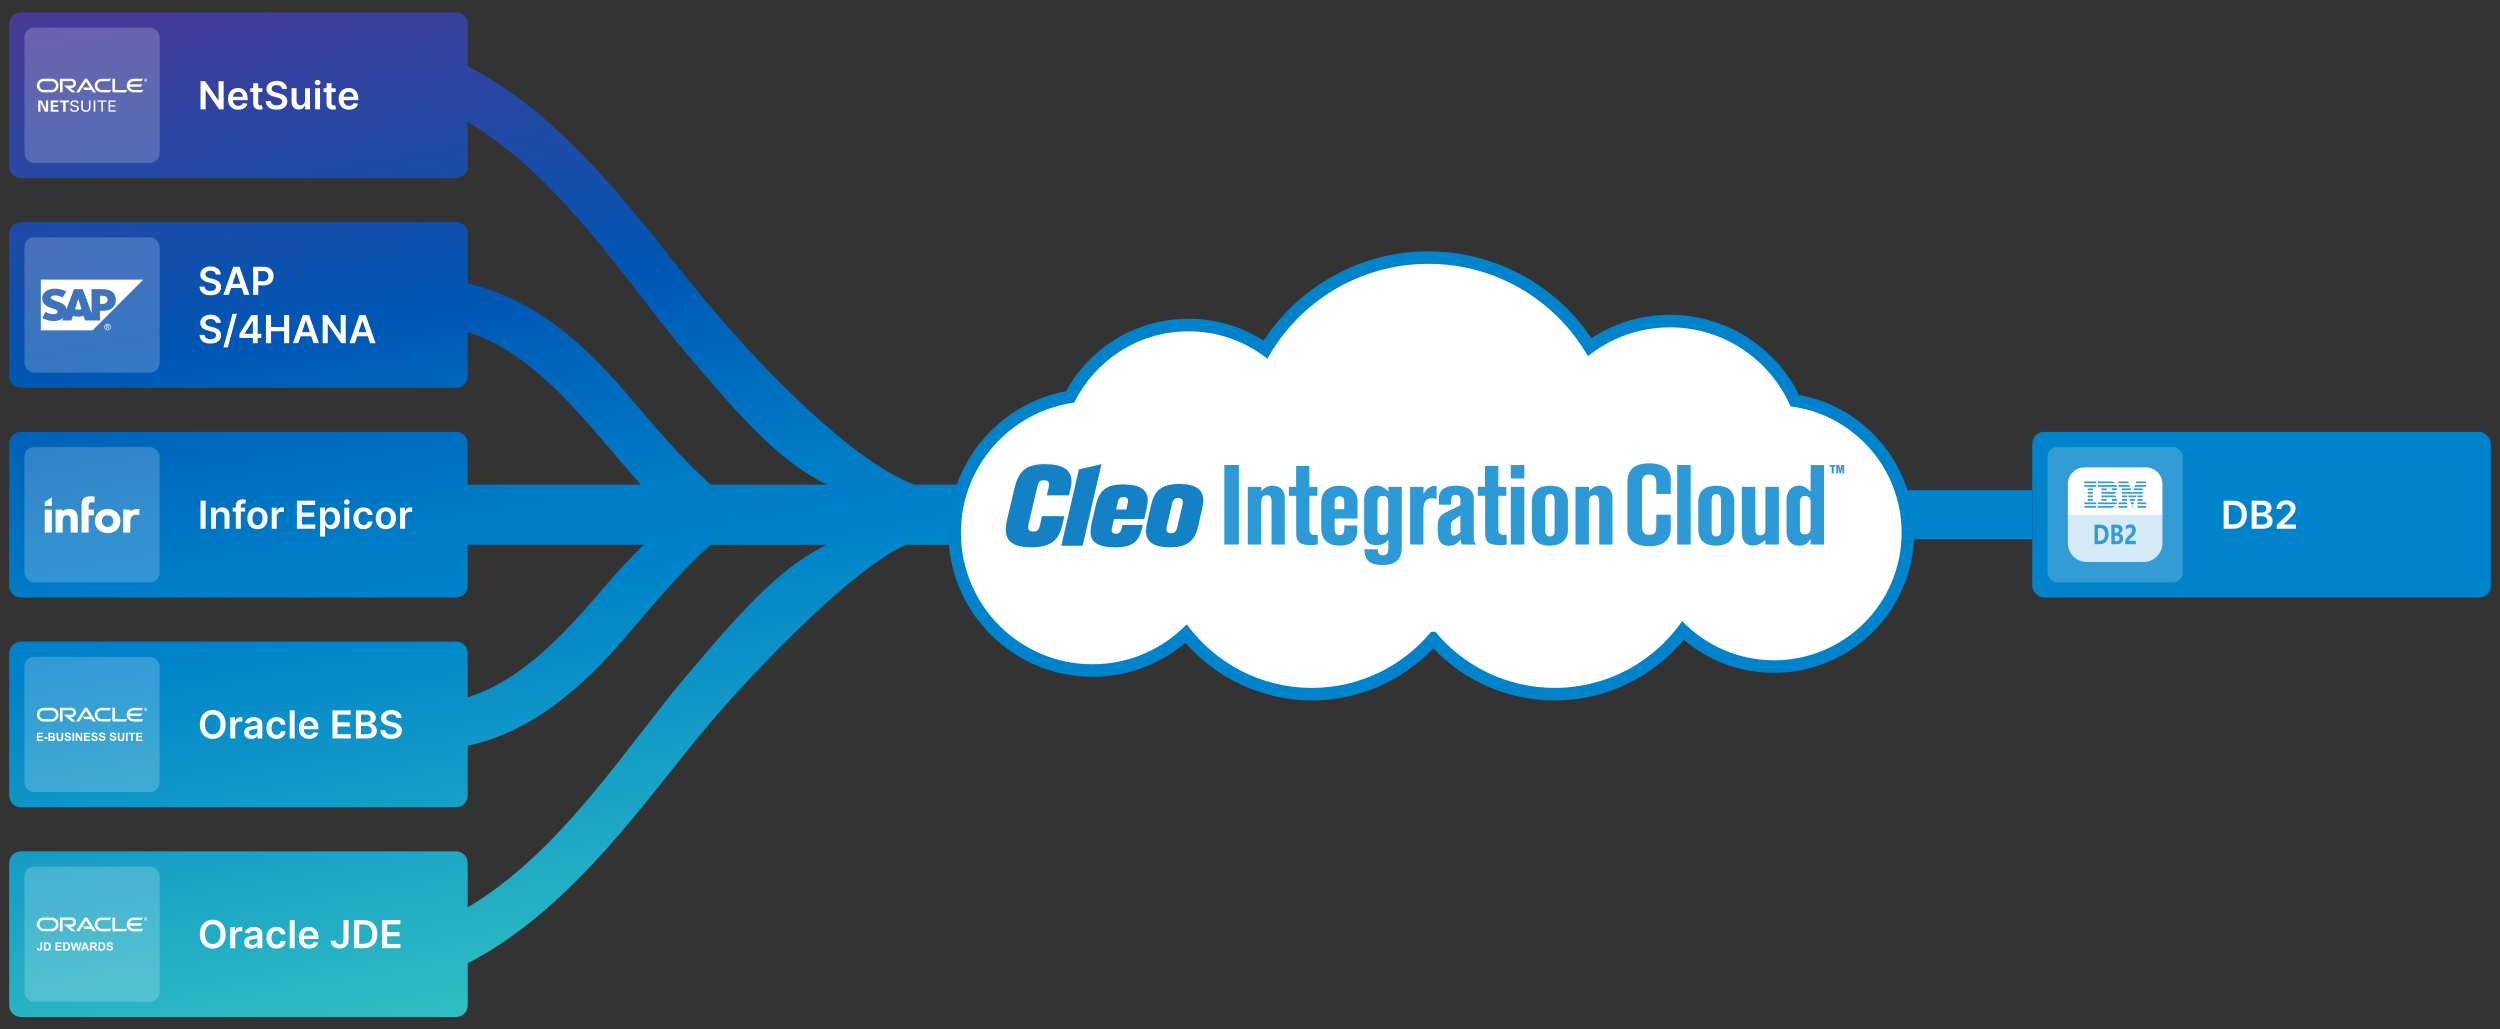 <?xml version="1.0" encoding="UTF-8"?><svg id="Layer_1" xmlns="http://www.w3.org/2000/svg" xmlns:xlink="http://www.w3.org/1999/xlink" viewBox="0 0 1360 560"><rect x="0" y="0" width="1360" height="560" fill="#333333" stroke="none"/><defs><linearGradient id="linear-gradient" x1="1029.66" y1="538.84" x2="1130.29" y2="-31.85" gradientTransform="translate(1360) rotate(-180) scale(1 -1)" gradientUnits="userSpaceOnUse"><stop offset="0" stop-color="#31bec2"/><stop offset=".38" stop-color="#0083c9"/><stop offset=".38" stop-color="#0083ca"/><stop offset=".47" stop-color="#007ac5"/><stop offset=".61" stop-color="#0061b9"/><stop offset=".66" stop-color="#0056b3"/><stop offset="1" stop-color="#493a96"/></linearGradient></defs><path d="m248.06,96.89H11.37c-3.52,0-6.37-2.85-6.37-6.37V13.12c0-3.52,2.85-6.37,6.37-6.37h236.69c3.52,0,6.37,2.85,6.37,6.37v22.85c57.79,29.79,97.84,90.61,131.9,130.75,29.23,34.45,76.97,84.05,111.02,96.92h111.32s0,32.72,0,32.72h-115.92c-27.97,12.43-79.63,65.31-106.45,96.92-34.05,40.13-74.09,100.93-131.87,130.73v22.87c0,3.52-2.85,6.37-6.37,6.37H11.37c-3.52,0-6.37-2.85-6.37-6.37v-77.4c0-3.52,2.85-6.37,6.37-6.37h236.69c3.52,0,6.37,2.85,6.37,6.37v24.14c50.8-30.12,86.68-87.89,119.51-126.58,25.96-30.59,49.34-58.11,75.86-70.68h-63.15c-14.53,12.74-29.16,29.96-45.43,49.13-24.41,28.77-51.91,52.59-86.79,60.2v27.1c0,3.52-2.85,6.37-6.37,6.37H11.37c-3.52,0-6.37-2.85-6.37-6.37v-77.4c0-3.52,2.85-6.37,6.37-6.37h236.69c3.52,0,6.37,2.85,6.37,6.37v23.88c28.65-8.72,52.24-33.86,74.44-60.02,7.27-8.56,14.33-16.09,21.32-22.89h-95.76v22.34c0,3.52-2.85,6.37-6.37,6.37H11.37c-3.52,0-6.37-2.85-6.37-6.37v-77.4c0-3.52,2.85-6.37,6.37-6.37h236.69c3.52,0,6.37,2.85,6.37,6.37v22.34h94.17c-6.47-7.29-13.01-14.98-19.73-22.89-22.2-26.15-45.79-51.3-74.44-60.02v23.88c0,3.52-2.85,6.37-6.37,6.37H11.37c-3.52,0-6.37-2.85-6.37-6.37v-77.4c0-3.52,2.85-6.37,6.37-6.37h236.69c3.52,0,6.37,2.85,6.37,6.37v27.1c34.89,7.6,62.38,31.43,86.79,60.2,16.27,19.17,30.9,36.4,45.43,49.13h63.3c-26.57-12.55-49.98-40.04-75.98-70.68-32.84-38.7-68.72-96.49-119.55-126.6v24.16c0,3.52-2.85,6.37-6.37,6.37Z" fill="url(#linear-gradient)" stroke-width="0"/><rect x="972.03" y="266.66" width="133.51" height="26.68" fill="#0083ca" stroke-width="0"/><path d="m978.68,214.87c-13.18-26.62-40.35-43.62-70.23-43.62-15.37,0-29.99,4.36-42.7,12.68-19.78-29.31-53.11-47.23-88.69-47.23-36.29,0-69.97,18.44-89.63,48.61-12.21-7.81-26.18-11.9-40.83-11.9-28,0-53.22,15.01-66.67,39.41-36.73,6.83-64.01,39.31-64.01,76.98,0,43.22,35.16,78.38,78.38,78.38,18.75,0,36.43-6.53,50.56-18.53,17.26,19.78,42.43,31.39,68.75,31.39,25.13,0,48.88-10.26,66.08-28.35,17.2,18.09,40.95,28.35,66.09,28.35,27.22,0,52.92-12.21,70.19-33.01,13.73,11.65,30.9,17.99,49.12,17.99,42.03,0,76.22-34.19,76.22-76.22,0-36.89-26.66-68.45-62.61-74.94Z" fill="#0083ca" stroke-width="0"/><path d="m974.04,221.05c-11.03-25.29-36.23-42.98-65.58-42.98-16.89,0-32.38,5.88-44.62,15.67-17.29-30-49.66-50.21-86.78-50.21-37.69,0-70.5,20.84-87.58,51.61-11.81-9.31-26.68-14.91-42.88-14.91-27.32,0-50.88,15.83-62.2,38.78-34.82,4.83-61.66,34.64-61.66,70.79,0,39.52,32.04,71.55,71.55,71.55,20.13,0,38.28-8.34,51.29-21.72,15.36,20.93,40.07,34.58,68.03,34.58,26.11,0,49.45-11.87,64.93-30.49.75-.01,1.51-.03,2.26-.06,15.48,18.66,38.84,30.55,64.98,30.55,28.74,0,54.1-14.4,69.34-36.34,12.62,13.12,30.32,21.32,49.97,21.32,38.32,0,69.39-31.07,69.39-69.39,0-35.28-26.35-64.35-60.44-68.75Z" fill="#fff" stroke-width="0"/><path d="m666.05,296.23v-43.26s7.91,0,7.91,0v43.26s-7.91,0-7.91,0Z" fill="#2d99d5" isolation="isolate" stroke-width="0"/><path d="m691.72,296.23v-23.1c0-2.39-.49-3.74-2.51-3.74-2.21,0-3.12,1.23-3.12,4.23v22.61s-7.29,0-7.29,0v-31.38s7.35,0,7.35,0v2.27c1.9-1.84,3.43-2.88,6.25-2.88,4.72,0,6.5,3.37,6.5,6.31v25.68s-7.17,0-7.17,0Z" fill="#2d99d5" isolation="isolate" stroke-width="0"/><path d="m712.31,287.71c0,2.39.86,3.31,3.31,3.31.43,0,.8-.06,1.23-.12v5.27c-.8.18-1.84.37-3.74.37-6.07,0-7.97-1.78-7.97-6.5v-20.34h-3.98s0-4.84,0-4.84h3.92v-11.4s7.23,0,7.23,0v11.4h4.35s0,4.84,0,4.84h-4.35v18.02Z" fill="#2d99d5" isolation="isolate" stroke-width="0"/><path d="m726.04,282.13v5.52c0,2.27.8,3.49,2.7,3.49,2.39,0,2.57-2.14,2.57-4.23v-1.04s7.05,0,7.05,0v2.57c0,6.01-3.86,8.39-9.62,8.39-8.09,0-9.99-5.02-9.99-10.11v-13.24c0-5.82,3.74-9.25,10.05-9.25s9.68,3.31,9.68,8.4v9.5s-12.44,0-12.44,0Zm5.21-9.01c0-.67,0-3.13-2.51-3.13-2.64,0-2.7,2.33-2.7,3.13v3.86h5.21v-3.86Z" fill="#2d99d5" isolation="isolate" stroke-width="0"/><path d="m762.56,297.45c0,5.52-1.84,9.93-10.66,9.93-6.25,0-9.62-2.21-9.62-8.58h7.23c0,1.41.18,3.31,2.82,3.31,2.39,0,2.94-1.78,2.94-3.74v-4.84c-.98,1.1-2.63,3.06-6.37,3.06-5.33,0-6.8-3.31-6.8-7.6v-16.61c0-3.25.8-8.15,6.68-8.15,2.82,0,4.53,1.29,6.5,3.13v-2.51s7.29,0,7.29,0v32.6Zm-13.24-9.93c0,.98,0,3.49,2.88,3.49,2.63,0,3-1.96,3-3.55v-13.85c0-1.35,0-3.86-2.94-3.86s-2.94,2.76-2.94,3.74v14.03Z" fill="#2d99d5" isolation="isolate" stroke-width="0"/><path d="m781.5,271.53c-.55-.24-1.23-.49-2.45-.49-4.29,0-4.72,3.49-4.72,6.68v18.51s-7.23,0-7.23,0v-31.38s7.29,0,7.29,0v3.98c1.47-3.06,3.68-4.53,6.74-4.53h.37s0,7.23,0,7.23Z" fill="#2d99d5" isolation="isolate" stroke-width="0"/><path d="m795.47,296.23c-.55-.67-.8-1.29-.86-2.76-1.29,1.35-2.63,3.43-6.31,3.43-5.39,0-6.19-4.11-6.19-8.33v-2.14c0-4.72,1.23-6.07,4.78-7.84l7.6-3.8v-2.39c0-2.57-.8-3.19-2.57-3.19-2.27,0-2.51,1.29-2.51,4.17v1.16s-6.68,0-6.68,0v-3.55c0-1.47.31-6.8,9.68-6.8.67,0,9.31,0,9.31,6.92v19.06c0,2.33,0,5.03,1.41,6.07h-7.66Zm-1.04-15.81l-3.55,2.33c-1.47.98-1.65,2.08-1.65,5.21,0,2.45.43,3.43,1.72,3.43.74,0,1.72-.25,3.49-1.78v-9.19Z" fill="#2d99d5" isolation="isolate" stroke-width="0"/><path d="m815.08,287.71c0,2.39.86,3.31,3.31,3.31.43,0,.8-.06,1.23-.12v5.27c-.8.18-1.84.37-3.74.37-6.07,0-7.97-1.78-7.97-6.5v-20.34h-3.98s0-4.84,0-4.84h3.92v-11.4s7.23,0,7.23,0v11.4h4.35s0,4.84,0,4.84h-4.35v18.02Z" fill="#2d99d5" isolation="isolate" stroke-width="0"/><path d="m821.88,260.32v-7.35s7.35,0,7.35,0v7.35s-7.35,0-7.35,0Zm0,35.91v-31.38s7.35,0,7.35,0v31.38s-7.35,0-7.35,0Z" fill="#2d99d5" isolation="isolate" stroke-width="0"/><path d="m852.95,288.14c0,6.31-4.47,8.7-10.11,8.7s-9.5-2.57-9.5-9.44v-14.09c0-6.25,3.62-9.07,9.93-9.07,4.78,0,9.68,1.72,9.68,8.58v15.32Zm-12.32.43c0,.8,0,3.25,2.51,3.25s2.57-2.14,2.57-3.31v-15.93c0-1.78-.25-3.8-2.45-3.8-2.64,0-2.64,2.39-2.64,3.86v15.93Z" fill="#2d99d5" isolation="isolate" stroke-width="0"/><path d="m869.99,296.23v-23.1c0-2.39-.49-3.74-2.51-3.74-2.21,0-3.12,1.23-3.12,4.23v22.61s-7.29,0-7.29,0v-31.38s7.35,0,7.35,0v2.27c1.9-1.84,3.43-2.88,6.25-2.88,4.72,0,6.5,3.37,6.5,6.31v25.68s-7.17,0-7.17,0Z" fill="#2d99d5" isolation="isolate" stroke-width="0"/><path d="m908.9,279.99v7.17c0,5.7-3,9.99-11.83,9.99-3.12,0-11.77-.55-11.77-9.13v-25.49c0-6.74,3.43-10.48,12.07-10.48,6.8,0,11.52,2.76,11.52,8.64v8.03s-7.84,0-7.84,0v-5.45c0-3.31-.55-5.09-4.11-5.09-3.06,0-3.68,1.9-3.68,4.72v23.16c0,2.82.61,4.9,3.92,4.9,3.55,0,3.86-2.02,3.86-5.33v-5.64s7.84,0,7.84,0Z" fill="#2d99d5" isolation="isolate" stroke-width="0"/><path d="m912.39,296.23v-43.26s7.35,0,7.35,0v43.26s-7.35,0-7.35,0Z" fill="#2d99d5" isolation="isolate" stroke-width="0"/><path d="m943.46,288.14c0,6.31-4.47,8.7-10.11,8.7s-9.5-2.57-9.5-9.44v-14.09c0-6.25,3.62-9.07,9.93-9.07,4.78,0,9.68,1.72,9.68,8.58v15.32Zm-12.32.43c0,.8,0,3.25,2.51,3.25s2.57-2.14,2.57-3.31v-15.93c0-1.78-.24-3.8-2.45-3.8-2.64,0-2.64,2.39-2.64,3.86v15.93Z" fill="#2d99d5" isolation="isolate" stroke-width="0"/><path d="m960.38,296.23v-2.57c-.8.74-3.31,3.13-6.68,3.13-4.6,0-6.13-3.25-6.13-7.11v-24.82s7.29,0,7.29,0v22.55c0,1.9.18,3.8,2.7,3.8s2.82-1.9,2.82-4.17v-22.18s7.35,0,7.35,0v31.38s-7.35,0-7.35,0Z" fill="#2d99d5" isolation="isolate" stroke-width="0"/><path d="m985.01,296.23v-3.06c-.74.98-2.14,3.68-6.07,3.68-4.72,0-7.05-3.06-7.05-7.84v-17.59c0-2.63,1.59-7.23,6.8-7.23,2.7,0,4.53,1.53,6.31,3.19v-14.4s7.29,0,7.29,0v43.26s-7.29,0-7.29,0Zm-5.88-9.07c0,1.53,0,3.55,2.82,3.55,3.06,0,3.06-2.82,3.06-3.8v-13.48c0-.98,0-3.62-3.06-3.62-2.82,0-2.82,2.45-2.82,3.98v13.36Z" fill="#2d99d5" isolation="isolate" stroke-width="0"/><path d="m613.65,272.31c.02.39-.02.79-.12,1.17l-.81,3.68h-5.53s.97-4.19.97-4.19c.12-1.54,1.46-2.7,3-2.6,1.67,0,2.48.68,2.48,1.98m10.27,3.58c.33-1.29.49-2.62.47-3.95,0-5.62-4.5-8.47-13.31-8.47-9.15,0-13.07,3.09-15.06,11.71l-2.11,9.08c-.42,1.72-.63,3.48-.64,5.25,0,6.3,5.8,8.2,13.2,8.2,9.2,0,13.01-2.72,14.81-10.38l.42-1.78h-11.11s-.35,1.6-.35,1.6c-.55,2.34-1.35,3.14-3.07,3.14s-2.41-.68-2.42-1.91c.03-.61.13-1.21.3-1.79l1.02-4.26h16.39s1.46-6.44,1.46-6.44Z" fill="#1581c5" stroke-width="0"/><path d="m643.47,273.31c0,.37-.04.74-.14,1.1l-2.93,12.6c-.5,2.15-1.55,3.03-3.35,3.03s-2.52-.8-2.49-2.28c-.01-.39.03-.79.13-1.17l2.94-12.65c.5-2.1,1.53-3.03,3.35-3.03,1.62,0,2.52.81,2.49,2.34m10.35,4.25c.44-1.7.71-3.44.8-5.19.07-6.04-4.23-9.01-13.13-9.01-9.81,0-13.53,3.76-15.32,11.55l-1.97,8.63c-.44,1.7-.71,3.44-.8,5.19-.07,6.11,4.16,9.08,13.13,9.08,9.74,0,13.58-3.89,15.31-11.55l1.98-8.7Z" fill="#1581c5" stroke-width="0"/><polygon points="599.2 252.5 586.94 255.33 577.34 296.88 588.95 296.88 599.2 252.5 599.2 252.5" fill="#1581c5" stroke-width="0"/><path d="m582.46,265.27c.29-1.19.44-2.41.43-3.64,0-5.98-4.88-9.13-14.26-9.13-10.19,0-14.51,3.27-16.91,13.7l-3.41,14.57c-.68,2.4-1.07,4.87-1.17,7.35,0,6.53,4.44,9.63,13.89,9.63,5.98,0,10.25-1.3,12.96-4.08,2.15-2.15,3.33-5,4.51-10.54l.49-2.34h-12.16s-.96,4.37-.96,4.37c-.68,3.08-1.55,4.01-3.64,4.01-1.92,0-2.9-.8-2.9-2.21.02-.73.12-1.46.3-2.17l4.39-18.74c.87-3.7,1.29-4.81,3.89-4.81,1.72,0,2.78.81,2.78,2.17-.02.69-.11,1.38-.27,2.05l-.93,4.01h12.04s.93-4.18.93-4.18Z" fill="#1581c5" stroke-width="0"/><path d="m997.55,253.9v3.64s-1.12,0-1.12,0v-3.64h-1.06s0-.94,0-.94h3.18s0,.94,0,.94h-1.01Zm4.71,3.64c0-.61.01-3.49.01-3.49l-.72,3.49h-.87s-.79-3.54-.79-3.54c0,0,.05,3.12.05,3.54h-1.01s0-4.58,0-4.58h1.59s.58,2.69.58,2.69l.55-2.69h1.57s0,4.58,0,4.58h-.98Z" fill="#2d99d5" isolation="isolate" stroke-width="0"/><rect x="1105.57" y="234.93" width="249.43" height="90.14" rx="6.37" ry="6.37" transform="translate(2460.57 560) rotate(-180)" fill="#0083ca" stroke-width="0"/><path d="m1218.86,273.27c-1.09-.61-2.4-.91-3.91-.91h-5.28v15.28h5.18c1.55,0,2.88-.31,3.99-.92,1.11-.61,1.96-1.49,2.54-2.63.59-1.14.88-2.51.88-4.1s-.29-2.95-.88-4.09c-.59-1.14-1.43-2.01-2.52-2.62Zm.12,9.63c-.36.78-.89,1.36-1.6,1.75-.71.39-1.6.59-2.66.59h-2.28v-10.49h2.36c1.03,0,1.9.19,2.6.58s1.23.97,1.59,1.74.54,1.74.54,2.91-.18,2.14-.54,2.92Z" fill="#fff" stroke-width="0"/><path d="m1234.58,280.22c-.5-.3-1.02-.47-1.56-.5v-.15c.5-.12.95-.32,1.35-.59.4-.27.72-.63.96-1.07.24-.44.36-.97.36-1.59,0-.76-.18-1.43-.55-2.03-.37-.6-.92-1.07-1.65-1.41-.73-.35-1.65-.52-2.76-.52h-5.85v15.28h6.19c1.17,0,2.14-.18,2.91-.54.77-.36,1.35-.86,1.73-1.49s.58-1.34.58-2.13-.16-1.44-.48-1.98c-.32-.55-.73-.97-1.23-1.27Zm-6.93-5.58h2.8c.82,0,1.43.19,1.85.57.42.38.62.87.62,1.46,0,.45-.11.83-.33,1.16-.22.33-.52.58-.91.75-.38.18-.81.27-1.29.27h-2.74v-4.22Zm5.15,10.11c-.45.39-1.17.58-2.18.58h-2.98v-4.48h3.05c.57,0,1.07.11,1.48.32.41.21.73.5.96.87.22.37.34.77.34,1.23,0,.61-.22,1.1-.67,1.49Z" fill="#fff" stroke-width="0"/><path d="m1242.37,285.33v-.11l2.63-2.68c.99-.96,1.76-1.77,2.31-2.44s.93-1.28,1.15-1.84.33-1.11.33-1.69c0-.86-.21-1.62-.65-2.28-.43-.67-1.03-1.19-1.81-1.57s-1.68-.57-2.7-.57-1.9.2-2.68.59c-.78.39-1.39.95-1.83,1.66-.44.72-.66,1.56-.66,2.53h2.63c0-.52.1-.97.31-1.35.21-.38.5-.67.88-.88s.82-.31,1.32-.31.92.09,1.31.28c.38.19.68.46.9.8.22.35.33.76.33,1.24,0,.42-.08.82-.25,1.19s-.42.76-.76,1.16c-.34.4-.76.85-1.27,1.37l-5.31,5.2v2h10.48v-2.31h-6.66Z" fill="#fff" stroke-width="0"/><rect x="1113.86" y="243.22" width="73.55" height="73.55" rx="5.2" ry="5.2" fill="#fff" opacity=".2" stroke-width="0"/><g opacity=".8"><path d="m1142.3,287.27h-1.02v6.91h1.02c.89,0,1.58-.32,2.08-.96.51-.64.76-1.5.76-2.6s-.27-1.88-.79-2.47c-.53-.59-1.21-.89-2.05-.89h0Z" fill="#fff" stroke-width="0"/><path d="m1176.36,279.54h-51.44v15.89c0,5.68,4.61,10.29,10.29,10.29h30.87c5.68,0,10.29-4.61,10.29-10.29v-15.89Zm-30.58,15.01c-.87.99-1.99,1.49-3.36,1.49h-3v-10.62h3.02c3.1,0,4.65,1.73,4.65,5.18,0,1.64-.43,2.96-1.31,3.95h0Zm8.36.64c-.57.57-1.34.86-2.31.86h-3.26v-10.63h3.1c.95,0,1.69.22,2.2.66.52.44.77,1.04.77,1.82,0,.58-.16,1.08-.48,1.51-.32.43-.72.73-1.21.9v.03c.61.09,1.1.37,1.47.83.37.46.56,1.03.56,1.72,0,.97-.28,1.73-.85,2.3h0Zm7.73.85h-5.81v-.79c0-.55.08-1.06.25-1.51.17-.45.4-.89.69-1.28.3-.4.75-.86,1.37-1.39.57-.51.96-.97,1.19-1.36.23-.4.34-.81.34-1.26,0-.96-.43-1.43-1.29-1.43-.75,0-1.47.37-2.15,1.1v-1.98c.77-.6,1.62-.9,2.57-.9.87,0,1.57.27,2.07.81s.77,1.28.77,2.24c0,.53-.07,1.01-.22,1.43-.14.43-.36.83-.64,1.21-.28.37-.72.83-1.34,1.35-.59.51-.99.91-1.19,1.19-.2.28-.31.51-.31.73h3.71v1.84h0Z" fill="#fff" stroke-width="0"/><path d="m1152.32,289.37c.25-.25.37-.59.37-1.04,0-.81-.49-1.22-1.47-1.22h-.79v2.64h.89c.43,0,.76-.12,1.01-.37h0Z" fill="#fff" stroke-width="0"/><path d="m1151.51,291.43h-1.08v2.92h1.11c.47,0,.84-.13,1.1-.4.26-.26.4-.63.4-1.1s-.13-.8-.4-1.04c-.27-.25-.64-.37-1.13-.37h0Z" fill="#fff" stroke-width="0"/></g><path d="m1167.32,254.28h-33.36c-4.99,0-9.04,4.05-9.04,9.04v16.68h51.44v-16.68c0-4.99-4.05-9.04-9.04-9.04Zm-5.16,7.63h5.27v.99h-5.6l.33-.99Zm-.68,1.93h5.95v.99h-6.24l.29-.99Zm-.59,1.86h4.74v.98h-5.08l.34-.98Zm-1.51.98h-5.02v-.98h4.69l.33.98h0Zm-6.93-4.77h5.32l.33.99h-5.66v-.99h0Zm-9.28,8.6v-.98h7.27s.59.51.78.98h-8.05Zm2.83.93v.98h-2.83v-.98h2.83Zm4.44-2.85h-7.27v-.98h8.05c-.19.46-.78.98-.78.98Zm-7.27-1.91v-.98h2.83v.98h-2.83Zm5.62,0h0v-.98h3.03c0,.46-.19.98-.19.98h-2.83Zm-7.52-4.77h7.13c1.22,0,2.2.98,2.2.98h-9.33v-.98h0Zm0,1.93h10.11c.24.2.34.98.34.98h-10.45v-.98h0Zm-7.47-1.93h6.54v.98h-6.54v-.98Zm0,1.93h6.54v.98h-6.54v-.98Zm1.9,6.67v-.98h2.83v.98h-2.83Zm2.83.94v.98h-2.83v-.98h2.83Zm-2.83-2.85v-.98h2.83v.98h-2.83Zm0-1.91v-.98h2.83v.98h-2.83Zm4.69,9.53h-6.54v-.98h6.54v.98Zm0-1.93h-6.54v-.98h6.54v.98Zm8.01,1.93h-7.13v-.98h9.33s-.93.98-2.2.98Zm2.98-1.93h-10.11v-.98h10.45s-.15.78-.35.98Zm-2.58-1.86v-.98h2.83s.19.52.2.98h-3.03Zm3.66-8.59h6.01l.28.99h-6.29v-.99h0Zm4.74,12.38h-4.68v-.98h4.68v.98Zm0-1.93h-4.68v-.98h4.68v.98Zm0-1.86h-2.83v-.98h2.83v.98Zm0-1.92h-2.83v-.98h2.83v.98Zm2.83,5.7h-.04l-.35-.98h.74l-.35.98Zm.63-1.92h-1.31l-.35-.98h2l-.34.98h0Zm.69-1.86h-2.64l-.34-.99h3.32l-.34.99Zm.64-1.91h-3.91l-.35-.99h4.59l-.34.99h0Zm-4.59-1.92l-.2-.57v.57h-2.83v-.98h5.37l.24.83.28-.83h5.38v.98h-2.84v-.57l-.19.57h-5.23Zm5.37,1.91v-.98h2.83v.98h-2.83Zm2.83.94v.98h-2.83v-.98h2.83Zm1.91,4.77h-4.74v-.98h4.74v.98Zm0-1.93h-4.74v-.98h4.74v.98Z" fill="#fff" stroke-width="0"/><path d="m248.06,463.11H11.37c-3.52,0-6.37,2.85-6.37,6.37v77.4c0,3.52,2.85,6.37,6.37,6.37h236.69c3.52,0,6.37-2.85,6.37-6.37v-77.4c0-3.52-2.85-6.37-6.37-6.37Z" fill="none" stroke-width="0"/><path d="m248.06,349.02H11.37c-3.52,0-6.37,2.85-6.37,6.37v77.4c0,3.52,2.85,6.37,6.37,6.37h236.69c3.52,0,6.37-2.85,6.37-6.37v-77.4c0-3.52-2.85-6.37-6.37-6.37Z" fill="none" stroke-width="0"/><path d="m248.06,120.84H11.37c-3.52,0-6.37,2.85-6.37,6.37v77.4c0,3.52,2.85,6.37,6.37,6.37h236.69c3.52,0,6.37-2.85,6.37-6.37v-77.4c0-3.52-2.85-6.37-6.37-6.37Z" fill="none" stroke-width="0"/><path d="m248.06,234.93H11.37c-3.52,0-6.37,2.85-6.37,6.37v77.4c0,3.52,2.85,6.37,6.37,6.37h236.69c3.52,0,6.37-2.85,6.37-6.37v-77.4c0-3.52-2.85-6.37-6.37-6.37Z" fill="none" stroke-width="0"/><path d="m248.06,6.75H11.37c-3.52,0-6.37,2.85-6.37,6.37v77.4c0,3.52,2.85,6.37,6.37,6.37h236.69c3.52,0,6.37-2.85,6.37-6.37V13.12c0-3.52-2.85-6.37-6.37-6.37Z" fill="none" stroke-width="0"/><path d="m248.06,463.11H11.37c-3.52,0-6.37,2.85-6.37,6.37v77.4c0,3.52,2.85,6.37,6.37,6.37h236.69c3.52,0,6.37-2.85,6.37-6.37v-77.4c0-3.52-2.85-6.37-6.37-6.37Z" fill="none" stroke-width="0"/><polygon points="118.9 54.6 118.77 54.6 111.57 44.18 109.09 44.18 109.09 59.46 111.86 59.46 111.86 49.05 111.99 49.05 119.19 59.46 121.65 59.46 121.65 44.18 118.9 44.18 118.9 54.6" fill="#fff" stroke-width="0"/><path d="m133.15,49.24c-.48-.47-1.04-.82-1.67-1.05-.63-.23-1.3-.34-2-.34-1.09,0-2.05.25-2.86.75-.81.5-1.44,1.2-1.89,2.09-.45.89-.68,1.93-.68,3.11s.22,2.24.67,3.12c.45.88,1.09,1.56,1.92,2.04.83.48,1.82.72,2.97.72.89,0,1.68-.14,2.37-.41s1.26-.65,1.71-1.15.75-1.08.91-1.74l-2.52-.28c-.12.32-.3.59-.53.81-.23.22-.51.38-.83.5-.32.11-.67.17-1.07.17-.59,0-1.1-.12-1.54-.38-.44-.25-.78-.62-1.02-1.09-.24-.46-.35-1.01-.36-1.65h7.98v-.83c0-1.01-.14-1.87-.42-2.6-.28-.73-.66-1.33-1.15-1.8Zm-6.4,3.41c.03-.45.13-.87.33-1.25.23-.43.56-.78.97-1.04.42-.27.9-.4,1.46-.4.52,0,.97.12,1.36.35.39.23.7.55.91.96.22.41.33.87.34,1.38h-5.38Z" fill="#fff" stroke-width="0"/><path d="m142.15,57.31c-.14.02-.3.04-.47.04-.22,0-.43-.04-.61-.1-.18-.07-.33-.2-.44-.39-.11-.19-.17-.47-.17-.83v-5.93h2.26v-2.09h-2.26v-2.75h-2.7v2.75h-1.63v2.09h1.63v6.37c0,.72.15,1.31.47,1.79.32.48.74.83,1.29,1.06.54.23,1.15.33,1.83.31.38-.01.71-.04.97-.1.27-.06.47-.11.62-.16l-.46-2.11c-.08.02-.18.04-.33.07Z" fill="#fff" stroke-width="0"/><path d="m154.9,52.18c-.43-.35-.91-.64-1.44-.87-.54-.23-1.09-.41-1.67-.54l-1.43-.36c-.31-.08-.62-.17-.93-.28s-.59-.25-.84-.41c-.25-.16-.45-.36-.6-.59-.15-.23-.22-.51-.22-.83,0-.38.12-.72.34-1.02.22-.3.54-.54.95-.71.41-.17.91-.26,1.48-.26.82,0,1.49.18,2,.54.52.36.81.87.88,1.52h2.66c-.01-.86-.26-1.62-.72-2.29s-1.11-1.18-1.93-1.56c-.82-.38-1.77-.56-2.85-.56s-2.03.19-2.87.56c-.85.38-1.51.9-2,1.58-.49.68-.74,1.46-.74,2.37,0,1.09.36,1.97,1.09,2.63.73.66,1.72,1.15,2.98,1.47l1.74.45c.55.14,1.03.3,1.44.47s.73.4.96.66c.23.26.35.59.35.99,0,.44-.14.82-.4,1.15-.26.33-.62.58-1.07.76-.46.18-.98.27-1.59.27s-1.1-.09-1.56-.26c-.47-.17-.84-.44-1.13-.79-.29-.35-.45-.8-.49-1.33h-2.72c.04,1.01.3,1.88.79,2.58s1.17,1.24,2.04,1.61,1.9.55,3.09.55,2.27-.19,3.13-.57c.86-.38,1.52-.91,1.98-1.59.46-.68.69-1.47.69-2.36,0-.66-.12-1.24-.37-1.73-.25-.49-.59-.91-1.01-1.26Z" fill="#fff" stroke-width="0"/><path d="m165.93,54.64c0,.58-.12,1.07-.36,1.45s-.55.68-.92.87c-.37.19-.76.29-1.16.29-.65,0-1.17-.21-1.57-.64-.4-.43-.6-1-.6-1.73v-6.88h-2.7v7.3c0,.92.16,1.7.49,2.34s.77,1.13,1.35,1.47c.57.34,1.24.5,1.99.5.86,0,1.59-.2,2.18-.61.59-.41,1.01-.93,1.27-1.57h.12v2.04h2.62v-11.46h-2.7v6.64Z" fill="#fff" stroke-width="0"/><rect x="171.41" y="48" width="2.7" height="11.46" fill="#fff" stroke-width="0"/><path d="m172.77,43.44c-.43,0-.8.14-1.1.43s-.46.63-.46,1.04.15.75.46,1.03c.31.29.68.43,1.11.43s.79-.14,1.1-.43c.31-.29.46-.63.46-1.03s-.15-.75-.46-1.04c-.31-.29-.67-.43-1.1-.43Z" fill="#fff" stroke-width="0"/><path d="m182.04,57.31c-.14.02-.3.04-.47.04-.22,0-.43-.04-.61-.1-.18-.07-.33-.2-.44-.39-.11-.19-.17-.47-.17-.83v-5.93h2.26v-2.09h-2.26v-2.75h-2.7v2.75h-1.63v2.09h1.63v6.37c0,.72.15,1.31.47,1.79.32.48.74.83,1.29,1.06.54.23,1.15.33,1.83.31.38-.01.71-.04.97-.1.27-.06.47-.11.62-.16l-.46-2.11c-.08.02-.18.04-.33.07Z" fill="#fff" stroke-width="0"/><path d="m194.92,53.64c0-1.01-.14-1.87-.42-2.6-.28-.73-.66-1.33-1.15-1.8-.48-.47-1.04-.82-1.67-1.05-.63-.23-1.3-.34-2-.34-1.09,0-2.05.25-2.86.75-.81.5-1.44,1.2-1.89,2.09-.45.89-.68,1.93-.68,3.11s.22,2.24.67,3.12c.45.88,1.09,1.56,1.92,2.04.83.48,1.82.72,2.97.72.89,0,1.68-.14,2.37-.41s1.26-.65,1.71-1.15.75-1.08.91-1.74l-2.52-.28c-.12.32-.3.59-.53.81-.23.22-.51.38-.83.5-.32.11-.67.17-1.07.17-.59,0-1.1-.12-1.54-.38-.44-.25-.78-.62-1.02-1.09-.24-.46-.35-1.01-.36-1.65h7.98v-.83Zm-7.96-.99c.03-.45.13-.87.33-1.25.23-.43.56-.78.97-1.04.42-.27.9-.4,1.46-.4.52,0,.97.12,1.36.35.39.23.7.55.91.96.22.41.33.87.34,1.38h-5.38Z" fill="#fff" stroke-width="0"/><path d="m118.89,153.14c-.43-.35-.91-.64-1.44-.87-.54-.23-1.09-.41-1.67-.54l-1.43-.36c-.31-.08-.62-.17-.93-.28s-.59-.25-.84-.41c-.25-.16-.45-.36-.6-.59-.15-.23-.22-.51-.22-.83,0-.38.12-.72.34-1.02.22-.3.54-.54.95-.71.41-.17.91-.26,1.48-.26.82,0,1.49.18,2,.54.52.36.81.87.88,1.52h2.66c-.01-.86-.26-1.62-.72-2.29s-1.11-1.18-1.93-1.56c-.82-.38-1.77-.56-2.85-.56s-2.03.19-2.87.56c-.85.38-1.51.9-2,1.58-.49.68-.74,1.46-.74,2.37,0,1.09.36,1.97,1.09,2.63.73.66,1.72,1.15,2.98,1.47l1.74.45c.55.14,1.03.3,1.44.47s.73.4.96.66c.23.26.35.59.35.99,0,.44-.14.82-.4,1.15-.26.33-.62.58-1.07.76-.46.18-.98.27-1.59.27s-1.1-.09-1.56-.26c-.47-.17-.84-.44-1.13-.79-.29-.35-.45-.8-.49-1.33h-2.72c.04,1.01.3,1.88.79,2.58s1.17,1.24,2.04,1.61,1.9.55,3.09.55,2.27-.19,3.13-.57c.86-.38,1.52-.91,1.98-1.59.46-.68.69-1.47.69-2.36,0-.66-.12-1.24-.37-1.73-.25-.49-.59-.91-1.01-1.26Z" fill="#fff" stroke-width="0"/><path d="m125.72,156.65h5.75l1.27,3.77h2.96l-5.39-15.28h-3.42l-5.38,15.28h2.96l1.26-3.77Zm2.81-8.38h.12l2.07,6.16h-4.25l2.06-6.16Z" fill="#fff" stroke-width="0"/><path d="m148.21,152.81c.41-.76.62-1.63.62-2.61s-.21-1.84-.62-2.6c-.41-.76-1.02-1.37-1.81-1.8-.8-.44-1.79-.66-2.96-.66h-5.73v15.28h2.77v-5.16h2.92c1.18,0,2.17-.22,2.98-.65.81-.43,1.42-1.03,1.83-1.79Zm-2.52-1.17c-.21.42-.54.75-.97.98-.44.24-1,.36-1.69.36h-2.55v-5.53h2.54c.69,0,1.26.12,1.7.35s.77.55.98.97c.21.41.32.89.32,1.43s-.11,1.02-.32,1.44Z" fill="#fff" stroke-width="0"/><path d="m118.89,179.4c-.43-.35-.91-.64-1.44-.87-.54-.23-1.09-.41-1.67-.54l-1.43-.36c-.31-.07-.62-.17-.93-.28s-.59-.25-.84-.41c-.25-.16-.45-.36-.6-.59-.15-.23-.22-.51-.22-.83,0-.38.12-.72.34-1.02s.54-.54.95-.71c.41-.17.91-.26,1.48-.26.82,0,1.49.18,2,.54.52.36.81.87.88,1.52h2.66c-.01-.86-.26-1.62-.72-2.29s-1.11-1.18-1.93-1.56-1.77-.56-2.85-.56-2.03.19-2.87.56-1.51.9-2,1.58c-.49.68-.74,1.47-.74,2.37,0,1.09.36,1.97,1.09,2.63.73.66,1.72,1.15,2.98,1.47l1.74.45c.55.14,1.03.3,1.44.47s.73.4.96.66c.23.26.35.59.35.99,0,.44-.14.82-.4,1.15-.26.33-.62.58-1.07.76-.46.18-.98.27-1.59.27s-1.1-.09-1.56-.26c-.47-.17-.84-.44-1.13-.79-.29-.35-.45-.8-.49-1.33h-2.72c.04,1.02.3,1.88.79,2.58.49.71,1.17,1.24,2.04,1.61s1.9.55,3.09.55,2.27-.19,3.13-.57,1.52-.91,1.98-1.59c.46-.68.69-1.47.69-2.36,0-.66-.12-1.24-.37-1.73-.25-.49-.59-.91-1.01-1.26Z" fill="#fff" stroke-width="0"/><polygon points="121.56 188.99 123.93 188.99 128.85 170.69 126.49 170.69 121.56 188.99" fill="#fff" stroke-width="0"/><path d="m140.2,171.4h-3.45l-6.49,10.25v2.2h7.29v2.84h2.64v-2.84h1.96v-2.28h-1.96v-10.17Zm-7.1,10.05l4.37-6.92h.12v7.04h-4.49v-.12Z" fill="#fff" stroke-width="0"/><polygon points="154.53 177.87 147.45 177.87 147.45 171.4 144.68 171.4 144.68 186.69 147.45 186.69 147.45 180.19 154.53 180.19 154.53 186.69 157.31 186.69 157.31 171.4 154.53 171.4 154.53 177.87" fill="#fff" stroke-width="0"/><path d="m164.71,171.4l-5.38,15.28h2.96l1.26-3.77h5.75l1.27,3.77h2.96l-5.39-15.28h-3.42Zm-.42,9.29l2.06-6.16h.12l2.07,6.16h-4.25Z" fill="#fff" stroke-width="0"/><polygon points="185.33 181.82 185.2 181.82 178 171.4 175.53 171.4 175.53 186.69 178.3 186.69 178.3 176.28 178.42 176.28 185.62 186.69 188.09 186.69 188.09 171.4 185.33 171.4 185.33 181.82" fill="#fff" stroke-width="0"/><path d="m201.33,186.69h2.96l-5.39-15.28h-3.42l-5.38,15.28h2.96l1.26-3.77h5.75l1.27,3.77Zm-6.27-5.99l2.06-6.16h.12l2.07,6.16h-4.25Z" fill="#fff" stroke-width="0"/><rect x="109.09" y="272.36" width="2.77" height="15.28" fill="#fff" stroke-width="0"/><path d="m122.96,276.54c-.59-.34-1.28-.51-2.07-.51-.86,0-1.57.19-2.15.57-.58.38-1,.89-1.26,1.53h-.13v-1.95h-2.58v11.46h2.7v-6.72c0-.55.1-1.02.31-1.41.21-.39.49-.69.86-.89.37-.21.78-.31,1.26-.31.7,0,1.24.22,1.64.65.4.43.59,1.03.59,1.8v6.88h2.7v-7.3c0-.92-.16-1.69-.48-2.34-.33-.64-.78-1.13-1.37-1.47Z" fill="#fff" stroke-width="0"/><path d="m131.87,271.64c-.66,0-1.26.13-1.81.38-.54.25-.97.64-1.29,1.15-.32.51-.48,1.15-.48,1.93v1.08h-1.69v2.09h1.69v9.37h2.71v-9.37h2.37v-2.09h-2.37v-.9c0-.45.1-.79.31-1.03.21-.24.56-.36,1.06-.36.21,0,.41.02.58.06s.32.07.43.11l.54-2.09c-.17-.06-.44-.13-.81-.2-.36-.08-.78-.11-1.25-.11Z" fill="#fff" stroke-width="0"/><path d="m142.97,276.77c-.82-.49-1.79-.74-2.91-.74s-2.09.25-2.91.74c-.82.49-1.46,1.18-1.91,2.07-.45.89-.68,1.93-.68,3.11s.22,2.22.68,3.1c.45.89,1.09,1.58,1.91,2.07.82.49,1.79.74,2.91.74s2.09-.25,2.91-.74,1.46-1.18,1.91-2.07.68-1.92.68-3.1-.23-2.22-.68-3.11-1.08-1.58-1.91-2.07Zm-.46,7.07c-.2.57-.51,1.02-.91,1.36-.41.33-.92.5-1.52.5s-1.14-.17-1.55-.5c-.41-.34-.72-.79-.92-1.36-.2-.57-.3-1.2-.3-1.9s.1-1.34.3-1.91.51-1.02.92-1.36c.41-.34.93-.51,1.55-.51s1.11.17,1.52.51c.41.34.71.79.91,1.36s.3,1.21.3,1.91-.1,1.33-.3,1.9Z" fill="#fff" stroke-width="0"/><path d="m153.4,276.01c-.66,0-1.24.18-1.75.54-.51.36-.87.87-1.08,1.53h-.12v-1.91h-2.62v11.46h2.7v-6.74c0-.49.11-.92.34-1.29.22-.37.53-.67.92-.88.39-.21.83-.32,1.33-.32.23,0,.47.02.71.05.25.03.43.07.54.11v-2.49c-.12-.02-.28-.04-.47-.06-.19-.01-.35-.02-.5-.02Z" fill="#fff" stroke-width="0"/><polygon points="164.27 281.15 170.93 281.15 170.93 278.83 164.27 278.83 164.27 274.68 171.45 274.68 171.45 272.36 161.51 272.36 161.51 287.64 171.51 287.64 171.51 285.32 164.27 285.32 164.27 281.15" fill="#fff" stroke-width="0"/><path d="m182.64,276.7c-.71-.45-1.51-.68-2.4-.68-.67,0-1.22.11-1.66.34-.43.23-.78.5-1.03.81-.25.32-.45.61-.59.89h-.16v-1.9h-2.66v15.76h2.7v-6.1h.11c.14.28.35.57.61.88.26.31.61.58,1.04.79.43.22.98.33,1.63.33.9,0,1.71-.23,2.42-.69.71-.46,1.27-1.13,1.69-2.01.41-.88.62-1.95.62-3.21s-.21-2.35-.63-3.23c-.42-.88-.99-1.54-1.7-1.99Zm-.73,7.12c-.21.56-.51,1-.91,1.32s-.9.48-1.5.48-1.06-.16-1.46-.47c-.4-.31-.71-.75-.92-1.3-.21-.56-.32-1.21-.32-1.95s.1-1.39.31-1.93c.21-.55.51-.97.92-1.28.4-.3.89-.46,1.47-.46s1.1.16,1.51.47c.4.31.71.75.91,1.3.2.55.31,1.18.31,1.9s-.1,1.35-.31,1.91Z" fill="#fff" stroke-width="0"/><path d="m188.64,271.62c-.43,0-.8.14-1.1.43-.31.29-.46.63-.46,1.04s.15.75.46,1.03c.31.29.68.43,1.11.43s.79-.14,1.1-.43c.31-.29.46-.63.46-1.03s-.15-.75-.46-1.04c-.31-.29-.67-.43-1.1-.43Z" fill="#fff" stroke-width="0"/><rect x="187.28" y="276.18" width="2.7" height="11.46" fill="#fff" stroke-width="0"/><path d="m196.33,278.65c.42-.3.9-.44,1.46-.44.65,0,1.17.19,1.56.56.39.37.64.83.74,1.38h2.58c-.06-.83-.3-1.55-.73-2.17-.43-.62-1-1.1-1.72-1.44-.72-.34-1.54-.51-2.47-.51-1.12,0-2.09.25-2.91.75s-1.45,1.2-1.9,2.09c-.45.89-.67,1.92-.67,3.09s.22,2.18.66,3.07c.44.89,1.07,1.58,1.89,2.09.82.5,1.8.75,2.94.75.96,0,1.8-.18,2.51-.53.71-.35,1.27-.84,1.69-1.46s.65-1.34.72-2.15h-2.58c-.08.41-.23.76-.44,1.05-.21.29-.48.51-.79.66-.32.15-.67.23-1.07.23-.56,0-1.05-.15-1.47-.45-.42-.3-.74-.73-.97-1.29s-.34-1.23-.34-2.01.12-1.43.35-1.99c.23-.55.56-.98.97-1.27Z" fill="#fff" stroke-width="0"/><path d="m212.8,276.77c-.82-.49-1.79-.74-2.91-.74s-2.09.25-2.91.74c-.82.49-1.46,1.18-1.91,2.07-.45.89-.68,1.93-.68,3.11s.22,2.22.68,3.1c.45.89,1.09,1.58,1.91,2.07.82.49,1.79.74,2.91.74s2.09-.25,2.91-.74,1.46-1.18,1.91-2.07.68-1.92.68-3.1-.23-2.22-.68-3.11-1.08-1.58-1.91-2.07Zm-.46,7.07c-.2.57-.51,1.02-.91,1.36-.41.33-.92.5-1.52.5s-1.14-.17-1.55-.5c-.41-.34-.72-.79-.92-1.36-.2-.57-.3-1.2-.3-1.9s.1-1.34.3-1.91.51-1.02.92-1.36c.41-.34.93-.51,1.55-.51s1.11.17,1.52.51c.41.34.71.79.91,1.36s.3,1.21.3,1.91-.1,1.33-.3,1.9Z" fill="#fff" stroke-width="0"/><path d="m223.74,276.03c-.19-.01-.35-.02-.5-.02-.66,0-1.24.18-1.75.54-.51.36-.87.87-1.08,1.53h-.12v-1.91h-2.62v11.46h2.7v-6.74c0-.49.11-.92.34-1.29.22-.37.53-.67.92-.88.39-.21.83-.32,1.33-.32.23,0,.47.02.71.05.25.03.43.07.54.11v-2.49c-.12-.02-.28-.04-.47-.06Z" fill="#fff" stroke-width="0"/><path d="m119.32,387.17c-1.06-.62-2.25-.93-3.59-.93s-2.54.31-3.59.93c-1.06.62-1.89,1.52-2.51,2.69-.61,1.17-.92,2.58-.92,4.23s.31,3.05.92,4.22c.61,1.17,1.45,2.07,2.51,2.69,1.06.62,2.25.94,3.59.94s2.54-.31,3.59-.93,1.89-1.52,2.51-2.69c.61-1.17.92-2.58.92-4.23s-.31-3.06-.92-4.23c-.62-1.17-1.45-2.07-2.51-2.69Zm.1,9.85c-.36.8-.86,1.4-1.5,1.81s-1.37.62-2.2.62-1.56-.21-2.2-.62-1.14-1.01-1.5-1.81c-.36-.8-.54-1.78-.54-2.94s.18-2.14.54-2.94c.36-.8.86-1.4,1.5-1.81.64-.41,1.37-.62,2.2-.62s1.57.21,2.2.62c.64.41,1.14,1.01,1.5,1.81.36.8.54,1.78.54,2.94s-.18,2.14-.54,2.94Z" fill="#fff" stroke-width="0"/><path d="m130.83,390.1c-.66,0-1.24.18-1.75.54-.51.36-.87.87-1.08,1.53h-.12v-1.91h-2.62v11.46h2.7v-6.74c0-.49.11-.92.34-1.29.22-.37.53-.67.92-.88.39-.21.83-.32,1.33-.32.23,0,.47.02.71.05.25.03.43.07.54.11v-2.49c-.12-.02-.28-.04-.47-.06-.19-.01-.35-.02-.5-.02Z" fill="#fff" stroke-width="0"/><path d="m141.22,390.95c-.45-.3-.95-.51-1.5-.64-.55-.13-1.1-.19-1.65-.19-.8,0-1.53.12-2.19.35-.66.24-1.22.59-1.68,1.06-.46.47-.79,1.05-.99,1.75l2.52.36c.13-.39.39-.73.78-1.02.39-.29.91-.43,1.57-.43.63,0,1.11.15,1.44.46.33.31.5.74.5,1.31v.04c0,.26-.1.45-.29.57s-.5.21-.91.27-.96.12-1.63.19c-.56.06-1.1.16-1.62.29s-.99.32-1.4.58-.74.59-.98,1.02-.36.96-.36,1.6c0,.75.17,1.38.5,1.9.34.51.79.9,1.37,1.16.58.26,1.23.39,1.96.39.6,0,1.12-.08,1.56-.25.45-.17.82-.39,1.11-.66s.53-.57.69-.89h.09v1.57h2.6v-7.67c0-.76-.14-1.4-.41-1.9-.28-.51-.64-.91-1.09-1.21Zm-1.19,6.67c0,.42-.11.81-.32,1.17-.22.36-.52.65-.92.86-.4.22-.87.32-1.41.32s-1.02-.13-1.39-.38c-.36-.25-.54-.63-.54-1.13,0-.35.09-.63.28-.85.18-.22.44-.39.75-.52.32-.12.68-.21,1.08-.27.18-.02.39-.05.63-.09.24-.04.49-.08.74-.12.25-.04.47-.1.68-.16.2-.06.34-.12.43-.19v1.35Z" fill="#fff" stroke-width="0"/><path d="m149.02,392.74c.42-.3.9-.44,1.46-.44.65,0,1.17.19,1.56.56.39.37.64.83.74,1.38h2.58c-.06-.83-.3-1.55-.73-2.17-.43-.62-1-1.1-1.72-1.44-.72-.34-1.54-.51-2.47-.51-1.12,0-2.09.25-2.91.75s-1.45,1.2-1.9,2.09c-.45.89-.67,1.92-.67,3.09s.22,2.18.66,3.07c.44.89,1.07,1.58,1.89,2.09.82.5,1.8.75,2.94.75.96,0,1.8-.18,2.51-.53.71-.35,1.27-.84,1.69-1.46s.65-1.34.72-2.15h-2.58c-.08.41-.23.76-.44,1.05-.21.29-.48.51-.79.66-.32.15-.67.23-1.07.23-.56,0-1.05-.15-1.47-.45-.42-.3-.74-.73-.97-1.29s-.34-1.23-.34-2.01.12-1.43.35-1.99c.23-.55.56-.98.97-1.27Z" fill="#fff" stroke-width="0"/><rect x="157.59" y="386.45" width="2.7" height="15.28" fill="#fff" stroke-width="0"/><path d="m171.67,391.51c-.48-.47-1.04-.82-1.67-1.05-.63-.23-1.3-.34-2-.34-1.09,0-2.05.25-2.86.75-.81.5-1.44,1.2-1.89,2.09-.45.89-.68,1.93-.68,3.11s.22,2.24.67,3.12c.45.88,1.09,1.56,1.92,2.04.83.48,1.82.72,2.97.72.89,0,1.68-.14,2.37-.41s1.26-.65,1.71-1.15.75-1.08.91-1.74l-2.52-.28c-.12.32-.3.59-.53.81-.23.22-.51.38-.83.5-.32.11-.67.17-1.07.17-.59,0-1.1-.12-1.54-.38-.44-.25-.78-.62-1.02-1.09-.24-.46-.35-1.01-.36-1.65h7.98v-.83c0-1.01-.14-1.87-.42-2.6-.28-.73-.66-1.33-1.15-1.8Zm-6.4,3.41c.03-.45.13-.87.33-1.25.23-.43.56-.78.97-1.04.42-.27.9-.4,1.46-.4.52,0,.97.12,1.36.35.39.23.7.55.91.96.22.41.33.87.34,1.38h-5.38Z" fill="#fff" stroke-width="0"/><polygon points="183.63 395.24 190.28 395.24 190.28 392.92 183.63 392.92 183.63 388.77 190.8 388.77 190.8 386.45 180.86 386.45 180.86 401.73 190.86 401.73 190.86 399.41 183.63 399.41 183.63 395.24" fill="#fff" stroke-width="0"/><path d="m203.32,394.31c-.5-.3-1.02-.47-1.56-.5v-.15c.5-.12.95-.32,1.35-.59.4-.27.72-.63.96-1.07.24-.44.36-.97.36-1.59,0-.76-.18-1.43-.55-2.03-.37-.6-.92-1.07-1.65-1.41-.73-.35-1.65-.52-2.76-.52h-5.85v15.28h6.19c1.17,0,2.14-.18,2.91-.54.77-.36,1.35-.86,1.73-1.49.38-.63.58-1.34.58-2.13s-.16-1.44-.48-1.99c-.32-.55-.73-.97-1.23-1.27Zm-6.93-5.58h2.8c.82,0,1.43.19,1.85.57.42.38.62.87.62,1.46,0,.45-.11.83-.33,1.16-.22.33-.52.58-.91.75-.38.18-.81.27-1.29.27h-2.74v-4.22Zm5.15,10.11c-.45.39-1.17.58-2.18.58h-2.98v-4.48h3.05c.57,0,1.07.11,1.48.32.41.21.73.5.96.87.22.37.34.78.34,1.23,0,.61-.22,1.1-.67,1.49Z" fill="#fff" stroke-width="0"/><path d="m218.25,395.71c-.25-.49-.59-.91-1.01-1.26-.43-.35-.91-.64-1.44-.87-.54-.23-1.09-.41-1.67-.54l-1.43-.36c-.31-.08-.62-.17-.93-.28s-.59-.25-.84-.41c-.25-.16-.45-.36-.6-.59-.15-.23-.22-.51-.22-.83,0-.38.12-.72.34-1.02.22-.3.54-.54.95-.71.41-.17.91-.26,1.48-.26.82,0,1.49.18,2,.54.52.36.81.87.88,1.52h2.66c-.01-.86-.26-1.62-.72-2.29s-1.11-1.18-1.93-1.56c-.82-.38-1.77-.56-2.85-.56s-2.03.19-2.87.56c-.85.38-1.51.9-2,1.58-.49.68-.74,1.46-.74,2.37,0,1.09.36,1.97,1.09,2.63.73.66,1.72,1.15,2.98,1.47l1.74.45c.55.14,1.03.3,1.44.47s.73.4.96.66c.23.26.35.59.35.99,0,.44-.14.82-.4,1.15-.26.33-.62.58-1.07.76-.46.18-.98.27-1.59.27s-1.1-.09-1.56-.26c-.47-.17-.84-.44-1.13-.79-.29-.35-.45-.8-.49-1.33h-2.72c.04,1.01.3,1.88.79,2.58s1.17,1.24,2.04,1.61c.87.37,1.9.55,3.09.55s2.27-.19,3.13-.57c.86-.38,1.52-.91,1.98-1.59.46-.68.69-1.47.69-2.36,0-.66-.12-1.24-.37-1.73Z" fill="#fff" stroke-width="0"/><path d="m119.32,501.26c-1.06-.62-2.25-.93-3.59-.93s-2.54.31-3.59.93c-1.06.62-1.89,1.52-2.51,2.69-.61,1.17-.92,2.58-.92,4.23s.31,3.05.92,4.22c.61,1.17,1.45,2.07,2.51,2.69,1.06.62,2.25.94,3.59.94s2.54-.31,3.59-.93,1.89-1.52,2.51-2.69c.61-1.17.92-2.58.92-4.23s-.31-3.06-.92-4.23c-.62-1.17-1.45-2.07-2.51-2.69Zm.1,9.85c-.36.8-.86,1.4-1.5,1.81s-1.37.62-2.2.62-1.56-.21-2.2-.62-1.14-1.01-1.5-1.81c-.36-.8-.54-1.78-.54-2.94s.18-2.14.54-2.94c.36-.8.86-1.4,1.5-1.81.64-.41,1.37-.62,2.2-.62s1.57.21,2.2.62c.64.41,1.14,1.01,1.5,1.81.36.8.54,1.78.54,2.94s-.18,2.14-.54,2.94Z" fill="#fff" stroke-width="0"/><path d="m130.83,504.19c-.66,0-1.24.18-1.75.54-.51.36-.87.87-1.08,1.53h-.12v-1.91h-2.62v11.46h2.7v-6.74c0-.49.11-.92.34-1.29.22-.37.53-.67.92-.88.39-.21.83-.32,1.33-.32.23,0,.47.02.71.05.25.03.43.07.54.11v-2.49c-.12-.02-.28-.04-.47-.06-.19-.01-.35-.02-.5-.02Z" fill="#fff" stroke-width="0"/><path d="m141.22,505.04c-.45-.3-.95-.51-1.5-.64-.55-.13-1.1-.19-1.65-.19-.8,0-1.53.12-2.19.35-.66.24-1.22.59-1.68,1.06-.46.47-.79,1.05-.99,1.75l2.52.36c.13-.39.39-.73.78-1.02.39-.29.91-.43,1.57-.43.63,0,1.11.15,1.44.46.33.31.5.74.5,1.31v.04c0,.26-.1.45-.29.57s-.5.21-.91.27-.96.12-1.63.19c-.56.06-1.1.16-1.62.29s-.99.32-1.4.58-.74.59-.98,1.02-.36.96-.36,1.6c0,.75.17,1.38.5,1.9.34.51.79.9,1.37,1.16.58.26,1.23.39,1.96.39.6,0,1.12-.08,1.56-.25.45-.17.82-.39,1.11-.66s.53-.57.69-.89h.09v1.57h2.6v-7.67c0-.76-.14-1.4-.41-1.9-.28-.51-.64-.91-1.09-1.21Zm-1.19,6.67c0,.42-.11.81-.32,1.17-.22.36-.52.65-.92.86-.4.22-.87.32-1.41.32s-1.02-.13-1.39-.38c-.36-.25-.54-.63-.54-1.13,0-.35.09-.63.28-.85.18-.22.44-.39.75-.52.32-.12.68-.21,1.08-.27.18-.02.39-.05.63-.09.24-.04.49-.08.74-.12.25-.04.47-.1.68-.16.2-.06.34-.12.43-.19v1.35Z" fill="#fff" stroke-width="0"/><path d="m149.02,506.83c.42-.3.9-.44,1.46-.44.65,0,1.17.19,1.56.56.39.37.64.83.74,1.38h2.58c-.06-.83-.3-1.55-.73-2.17-.43-.62-1-1.1-1.72-1.44-.72-.34-1.54-.51-2.47-.51-1.12,0-2.09.25-2.91.75s-1.45,1.2-1.9,2.09c-.45.89-.67,1.92-.67,3.09s.22,2.18.66,3.07c.44.89,1.07,1.58,1.89,2.09.82.5,1.8.75,2.94.75.96,0,1.8-.18,2.51-.53.71-.35,1.27-.84,1.69-1.46s.65-1.34.72-2.15h-2.58c-.08.41-.23.76-.44,1.05-.21.29-.48.51-.79.66-.32.15-.67.23-1.07.23-.56,0-1.05-.15-1.47-.45-.42-.3-.74-.73-.97-1.29s-.34-1.23-.34-2.01.12-1.43.35-1.99c.23-.55.56-.98.97-1.27Z" fill="#fff" stroke-width="0"/><rect x="157.59" y="500.54" width="2.7" height="15.28" fill="#fff" stroke-width="0"/><path d="m171.67,505.6c-.48-.47-1.04-.82-1.67-1.05-.63-.23-1.3-.34-2-.34-1.09,0-2.05.25-2.86.75-.81.5-1.44,1.2-1.89,2.09-.45.89-.68,1.93-.68,3.11s.22,2.24.67,3.12c.45.88,1.09,1.56,1.92,2.04.83.48,1.82.72,2.97.72.89,0,1.68-.14,2.37-.41s1.26-.65,1.71-1.15.75-1.08.91-1.74l-2.52-.28c-.12.32-.3.59-.53.81-.23.22-.51.38-.83.5-.32.11-.67.17-1.07.17-.59,0-1.1-.12-1.54-.38-.44-.25-.78-.62-1.02-1.09-.24-.46-.35-1.01-.36-1.65h7.98v-.83c0-1.01-.14-1.87-.42-2.6-.28-.73-.66-1.33-1.15-1.8Zm-6.4,3.41c.03-.45.13-.87.33-1.25.23-.43.56-.78.97-1.04.42-.27.9-.4,1.46-.4.52,0,.97.12,1.36.35.39.23.7.55.91.96.22.41.33.87.34,1.38h-5.38Z" fill="#fff" stroke-width="0"/><path d="m186.89,511.28c0,.54-.09.99-.25,1.36-.16.37-.4.65-.71.83s-.68.28-1.13.28c-.41,0-.77-.08-1.08-.24s-.56-.39-.74-.69c-.18-.3-.27-.65-.27-1.07h-2.75c0,.94.21,1.73.63,2.36s.98,1.11,1.7,1.43c.71.32,1.52.48,2.41.48.98,0,1.84-.19,2.58-.57.74-.38,1.31-.93,1.73-1.63s.62-1.56.63-2.54v-10.75h-2.75v10.75Z" fill="#fff" stroke-width="0"/><path d="m201.84,501.45c-1.09-.61-2.4-.91-3.91-.91h-5.28v15.28h5.18c1.55,0,2.88-.31,3.99-.92,1.11-.61,1.96-1.49,2.54-2.63.59-1.14.88-2.51.88-4.1s-.29-2.95-.88-4.09c-.59-1.14-1.43-2.01-2.52-2.62Zm.12,9.63c-.36.78-.89,1.36-1.6,1.75-.71.39-1.6.59-2.66.59h-2.28v-10.49h2.36c1.03,0,1.9.19,2.6.58s1.23.96,1.59,1.74c.36.77.54,1.75.54,2.92s-.18,2.14-.54,2.92Z" fill="#fff" stroke-width="0"/><polygon points="210.63 513.5 210.63 509.33 217.29 509.33 217.29 507.01 210.63 507.01 210.63 502.86 217.8 502.86 217.8 500.54 207.86 500.54 207.86 515.82 217.86 515.82 217.86 513.5 210.63 513.5" fill="#fff" stroke-width="0"/><rect x="13.3" y="471.4" width="73.55" height="73.55" rx="5.2" ry="5.2" fill="#fff" opacity=".2" stroke-width="0"/><path d="m22.03,515.56c0,.35-.05.61-.13.72s-.23.17-.42.17c-.21,0-.34-.08-.45-.25-.07-.1-.1-.3-.11-.55l-.86.1c0,.48.13.85.35,1.09.24.25.58.37,1.02.37.38,0,.69-.08.9-.24.24-.16.39-.37.48-.63.07-.21.1-.48.1-.87v-2.85h-.89v2.94Z" fill="#fff" stroke-width="0"/><path d="m27.09,513.15c-.19-.21-.41-.33-.67-.41-.21-.06-.48-.09-.86-.09h-1.67v4.49h1.7c.33,0,.61-.03.81-.09.27-.09.48-.21.64-.35.22-.21.37-.47.48-.8.09-.27.14-.58.14-.95,0-.42-.05-.78-.15-1.06-.09-.29-.24-.53-.42-.73Zm-.46,2.58c-.06.21-.15.34-.24.43-.1.09-.23.15-.37.19-.11.03-.3.05-.55.05h-.67v-2.98h.4c.37,0,.62.01.74.05.17.03.31.11.41.22s.21.25.26.43c.06.19.09.45.09.8s-.01.61-.08.81Z" fill="#fff" stroke-width="0"/><polygon points="31.08 515.17 33.35 515.17 33.35 514.41 31.08 514.41 31.08 513.41 33.52 513.41 33.52 512.66 30.18 512.66 30.18 517.15 33.6 517.15 33.6 516.4 31.08 516.4 31.08 515.17" fill="#fff" stroke-width="0"/><path d="m37.57,513.15c-.19-.21-.41-.33-.67-.41-.21-.06-.48-.09-.86-.09h-1.66v4.49h1.7c.33,0,.61-.03.81-.09.27-.09.48-.21.64-.35.22-.21.37-.47.48-.8.09-.27.14-.58.14-.95,0-.42-.05-.78-.15-1.06s-.25-.53-.43-.73Zm-.46,2.58c-.06.21-.15.34-.24.43-.1.09-.23.15-.37.19-.11.03-.3.05-.55.05h-.67v-2.98h.4c.37,0,.62.01.74.05.17.03.31.11.41.22s.21.25.26.43.09.45.09.8-.02.61-.08.81Z" fill="#fff" stroke-width="0"/><polygon points="43.46 512.66 42.77 515.8 41.98 512.66 40.9 512.66 40.08 515.75 39.4 512.66 38.47 512.66 39.54 517.15 40.54 517.15 41.42 513.79 42.32 517.15 43.28 517.15 44.37 512.66 43.46 512.66" fill="#fff" stroke-width="0"/><path d="m45.79,512.66l-1.75,4.48h.96l.37-1.02h1.79l.39,1.02h.98l-1.81-4.49h-.94Zm-.14,2.72l.61-1.67.62,1.67h-1.22Z" fill="#fff" stroke-width="0"/><path d="m52,515.54c-.13-.14-.3-.26-.48-.38.39-.06.7-.19.89-.41.21-.23.3-.49.3-.85,0-.27-.07-.5-.21-.71-.14-.21-.3-.34-.53-.42s-.57-.13-1.04-.13h-1.91v4.49h.9v-1.87h.18c.22,0,.35.02.46.06s.19.1.27.19c.08.09.25.31.48.66l.66.97h1.09l-.55-.88c-.22-.34-.4-.59-.53-.73Zm-1.39-.98h-.67v-1.14h.71c.37,0,.58,0,.66.01.15.02.26.08.33.18.08.09.13.22.13.37,0,.14-.03.25-.09.33-.06.09-.15.16-.26.19-.09.03-.37.06-.8.06Z" fill="#fff" stroke-width="0"/><path d="m56.75,513.15c-.19-.21-.41-.33-.67-.41-.21-.06-.48-.09-.86-.09h-1.66v4.49h1.7c.33,0,.61-.03.81-.09.27-.09.48-.21.64-.35.22-.21.37-.47.48-.8.09-.27.14-.58.14-.95,0-.42-.05-.78-.15-1.06-.09-.29-.24-.53-.43-.73Zm-.45,2.58c-.06.21-.15.34-.24.43-.1.09-.23.15-.37.19-.11.03-.3.05-.55.05h-.67v-2.98h.4c.37,0,.62.01.74.05.17.03.31.11.41.22s.21.25.26.43c.06.19.09.45.09.8s-.02.61-.08.81Z" fill="#fff" stroke-width="0"/><path d="m61.36,515.13c-.13-.19-.29-.34-.49-.46-.22-.11-.54-.23-.97-.32-.43-.1-.72-.21-.83-.3-.09-.08-.14-.17-.14-.27,0-.11.05-.22.15-.29.15-.11.35-.16.62-.16s.45.06.57.16.22.27.25.49l.9-.05c-.01-.41-.17-.74-.45-.98s-.71-.37-1.28-.37c-.34,0-.64.06-.89.16-.25.1-.42.26-.56.46-.14.21-.19.41-.19.64,0,.35.14.66.41.9.21.18.54.32,1.02.45.38.09.62.16.73.21.16.06.27.13.32.19.07.08.09.17.09.27,0,.17-.08.31-.23.43-.15.13-.37.19-.66.19s-.49-.07-.66-.22-.27-.35-.32-.65l-.89.09c.06.5.25.89.55,1.14.3.26.74.39,1.31.39.39,0,.72-.06.97-.17.26-.11.46-.29.61-.5.15-.23.22-.47.22-.73.02-.3-.03-.53-.15-.72Z" fill="#fff" stroke-width="0"/><path d="m79.23,499.91c.05,0,.12,0,.14-.08.03-.03.03-.05.03-.08,0-.05-.03-.1-.08-.12-.05-.03-.1-.03-.17-.03h-.05v.27h.12m-.07-.38c.12,0,.2,0,.25.03.17.05.17.22.17.27v.08c0,.05-.03.12-.12.17,0,0-.03.03-.05.03l.22.38h-.22l-.17-.35h-.12v.35h-.2v-.94h.23m.08,1.3c.46,0,.85-.35.85-.85s-.35-.85-.85-.85c-.46,0-.85.38-.85.85s.39.85.85.85m-.65-.85c0-.35.29-.65.67-.65.35,0,.65.29.65.65s-.29.65-.65.65c-.37.03-.67-.29-.67-.65m-5.82,5.35c-1.1,0-2.04-.74-2.34-1.75h6.12l.85-1.32h-6.97c.29-1.02,1.23-1.75,2.34-1.75h4.2l.85-1.32h-5.13c-2.06,0-3.73,1.68-3.73,3.73s1.68,3.73,3.73,3.73h4.4l.85-1.32h-5.17m-17.54,1.29h4.44l.85-1.32h-5.15c-1.34,0-2.41-1.07-2.41-2.39s1.07-2.39,2.41-2.39h4.2l.85-1.32h-5.13c-2.06,0-3.74,1.68-3.74,3.73-.03,2.02,1.66,3.68,3.69,3.68m-27.19-1.3h-4.15c-1.32,0-2.39-1.07-2.39-2.39s1.07-2.39,2.39-2.39h4.12c1.34,0,2.41,1.07,2.41,2.39.01,1.32-1.07,2.39-2.39,2.39m-4.24,1.3h4.32c2.06,0,3.73-1.66,3.73-3.73s-1.66-3.73-3.73-3.73h-4.32c-2.04.01-3.73,1.7-3.73,3.74.01,2.06,1.7,3.72,3.73,3.72m15.08-2.4c1.4,0,2.52-1.12,2.52-2.52s-1.12-2.52-2.52-2.52h-6.26v7.44h1.45v-6.12h4.72c.67,0,1.2.52,1.2,1.2s-.52,1.2-1.2,1.2h-4.03l4.28,3.73h2.09l-2.88-2.41h.64m23.71,1.1v-6.15h-1.44v6.75c0,.2.08.35.22.5s.34.22.52.22h6.52l.85-1.32h-6.68m-17.54-1.32h3.81l-2.01-3.26-3.73,5.87h-1.71l4.5-7.06c.2-.29.52-.46.89-.46s.67.17.86.46l4.53,7.08h-1.68l-.8-1.32h-3.86l-.8-1.32" fill="#fff" stroke-width="0"/><rect x="13.3" y="357.31" width="73.55" height="73.55" rx="5.2" ry="5.2" fill="#fff" opacity=".2" stroke-width="0"/><polygon points="20.97 401.11 23.2 401.11 23.2 400.34 20.97 400.34 20.97 399.37 23.37 399.37 23.37 398.62 20.06 398.62 20.06 403.06 23.46 403.06 23.46 402.31 20.97 402.31 20.97 401.11" fill="#fff" stroke-width="0"/><rect x="24.12" y="401.02" width="1.68" height=".86" fill="#fff" stroke-width="0"/><path d="m29.19,400.7c.19-.09.34-.23.46-.38.11-.17.18-.36.18-.57,0-.19-.05-.36-.14-.52-.09-.17-.2-.28-.33-.37-.14-.1-.29-.15-.46-.19-.18-.03-.43-.05-.79-.05h-1.8v4.46h1.53c.57,0,.94-.01,1.08-.03.24-.03.43-.1.6-.22.17-.11.29-.27.38-.46.1-.2.14-.38.14-.58,0-.27-.08-.48-.23-.67-.14-.2-.33-.34-.61-.42Zm-2-1.35h.52c.42,0,.69,0,.78.01.15.01.27.08.33.17s.11.2.11.33c0,.15-.05.27-.14.34-.09.09-.22.14-.36.17-.09.01-.31.01-.65.01h-.58v-1.03h-.01Zm1.79,2.76c-.09.1-.2.15-.33.18-.09.01-.31.03-.62.03h-.84v-1.19h.72c.41,0,.67.03.8.06s.22.11.29.2c.06.09.1.22.1.33,0,.18-.04.31-.13.39Z" fill="#fff" stroke-width="0"/><path d="m33.45,401.08c0,.34-.01.61-.04.76-.03.15-.1.28-.24.38-.13.1-.33.17-.57.17s-.44-.05-.6-.17-.24-.27-.28-.43c-.03-.11-.04-.36-.04-.75v-2.41h-.89v2.38c0,.5.03.88.09,1.13.04.18.13.33.25.5s.31.29.52.38c.23.1.55.15.98.15.34,0,.64-.05.86-.14s.39-.22.52-.36c.13-.15.23-.33.28-.56.05-.23.08-.6.08-1.13v-2.34h-.92v2.44h-.01Z" fill="#fff" stroke-width="0"/><path d="m38.03,400.61c-.22-.11-.53-.22-.98-.33-.43-.11-.71-.2-.83-.31-.09-.08-.14-.17-.14-.28s.05-.22.14-.28c.15-.11.34-.17.61-.17s.44.05.57.15c.13.1.22.27.25.5l.9-.04c-.01-.41-.17-.74-.44-.99-.29-.25-.71-.37-1.26-.37-.34,0-.64.05-.88.15-.24.1-.42.25-.56.44-.13.2-.2.41-.2.64,0,.34.14.65.41.9.2.18.53.33,1.02.43.37.09.61.17.72.2.15.05.27.13.33.19.06.08.09.17.09.28,0,.17-.08.32-.23.43-.15.13-.36.19-.66.19-.28,0-.48-.08-.65-.22s-.28-.34-.33-.65l-.88.09c.06.5.24.89.53,1.13.31.27.74.38,1.3.38.38,0,.71-.05.98-.17.27-.11.46-.28.6-.5s.22-.46.22-.72c0-.29-.06-.52-.18-.71s-.24-.28-.46-.39Z" fill="#fff" stroke-width="0"/><rect x="39.43" y="398.62" width=".9" height="4.46" fill="#fff" stroke-width="0"/><polygon points="43.91 401.59 42.08 398.62 41.2 398.62 41.2 403.06 42.04 403.06 42.04 400.15 43.83 403.06 44.74 403.06 44.74 398.62 43.91 398.62 43.91 401.59" fill="#fff" stroke-width="0"/><polygon points="46.6 401.11 48.84 401.11 48.84 400.34 46.6 400.34 46.6 399.37 49.02 399.37 49.02 398.62 45.7 398.62 45.7 403.06 49.09 403.06 49.09 402.31 46.6 402.31 46.6 401.11" fill="#fff" stroke-width="0"/><path d="m52.59,400.61c-.22-.11-.53-.22-.98-.33-.43-.11-.71-.2-.83-.31-.09-.08-.14-.17-.14-.28s.05-.22.14-.28c.15-.11.34-.17.61-.17s.44.05.57.15c.13.1.22.27.25.5l.9-.04c-.01-.41-.17-.74-.44-.99-.29-.25-.71-.37-1.26-.37-.34,0-.64.05-.88.15-.24.1-.42.25-.56.44-.13.2-.2.41-.2.64,0,.34.14.65.41.9.2.18.53.33,1.02.43.37.09.61.17.72.2.15.05.27.13.33.19.06.08.09.17.09.28,0,.17-.08.32-.23.43-.15.13-.36.19-.66.19-.28,0-.48-.08-.65-.22-.17-.14-.28-.34-.33-.65l-.88.09c.06.5.24.89.53,1.13.31.27.74.38,1.3.38.38,0,.71-.05.98-.17s.46-.28.6-.5c.14-.23.22-.46.22-.72,0-.29-.06-.52-.18-.71-.08-.14-.24-.28-.46-.39Z" fill="#fff" stroke-width="0"/><path d="m56.74,400.61c-.22-.11-.53-.22-.98-.33-.43-.11-.71-.2-.83-.31-.09-.08-.14-.17-.14-.28s.05-.22.14-.28c.15-.11.34-.17.61-.17s.44.05.57.15c.13.1.22.27.25.5l.9-.04c-.01-.41-.17-.74-.44-.99-.29-.25-.71-.37-1.26-.37-.34,0-.64.05-.88.15-.24.1-.42.25-.56.44-.13.2-.2.41-.2.64,0,.34.14.65.41.9.2.18.53.33,1.02.43.37.09.61.17.72.2.15.05.27.13.33.19.06.08.09.17.09.28,0,.17-.08.32-.23.43-.15.13-.36.19-.66.19-.28,0-.48-.08-.65-.22-.17-.14-.28-.34-.33-.65l-.88.09c.06.5.24.89.53,1.13.31.27.74.38,1.3.38.38,0,.71-.05.98-.17s.46-.28.6-.5c.14-.23.22-.46.22-.72,0-.29-.06-.52-.18-.71-.09-.14-.24-.28-.46-.39Z" fill="#fff" stroke-width="0"/><path d="m62.64,400.61c-.22-.11-.53-.22-.98-.33-.43-.11-.71-.2-.83-.31-.09-.08-.14-.17-.14-.28s.05-.22.14-.28c.15-.11.34-.17.61-.17s.44.05.57.15c.13.1.22.27.25.5l.9-.04c-.01-.41-.17-.74-.44-.99-.29-.25-.71-.37-1.26-.37-.34,0-.64.05-.88.15-.24.1-.42.25-.56.44s-.19.41-.19.64c0,.34.14.65.41.9.2.18.53.33,1.02.43.37.09.61.17.72.2.15.05.27.13.33.19.06.08.09.17.09.28,0,.17-.08.32-.23.43-.15.13-.36.19-.66.19-.28,0-.48-.08-.65-.22-.17-.14-.28-.34-.33-.65l-.88.09c.06.5.24.89.53,1.13.31.27.74.38,1.3.38.38,0,.71-.05.98-.17s.46-.28.6-.5c.14-.23.22-.46.22-.72,0-.29-.06-.52-.18-.71-.1-.14-.27-.28-.47-.39Z" fill="#fff" stroke-width="0"/><path d="m66.72,401.08c0,.34-.01.61-.04.76s-.1.28-.24.38c-.13.1-.33.17-.57.17-.25,0-.44-.05-.6-.17s-.24-.27-.28-.43c-.03-.11-.04-.36-.04-.75v-2.41h-.9v2.38c0,.5.03.88.09,1.13.04.18.13.33.25.5s.31.29.52.38.55.15.98.15c.34,0,.64-.05.86-.14s.39-.22.52-.36c.13-.15.23-.33.28-.56.05-.23.08-.6.08-1.13v-2.34h-.9v2.44h-.01Z" fill="#fff" stroke-width="0"/><rect x="68.54" y="398.62" width=".9" height="4.46" fill="#fff" stroke-width="0"/><polygon points="69.98 399.37 71.31 399.37 71.31 403.06 72.21 403.06 72.21 399.37 73.53 399.37 73.53 398.62 69.98 398.62 69.98 399.37" fill="#fff" stroke-width="0"/><polygon points="75 402.31 75 401.11 77.25 401.11 77.25 400.34 75 400.34 75 399.37 77.42 399.37 77.42 398.62 74.12 398.62 74.12 403.06 77.51 403.06 77.51 402.31 75 402.31" fill="#fff" stroke-width="0"/><path d="m79.23,385.82c.05,0,.12,0,.14-.08.03-.03.03-.05.03-.08,0-.05-.03-.1-.08-.12-.05-.03-.1-.03-.17-.03h-.05v.27h.12m-.07-.38c.12,0,.2,0,.25.03.17.05.17.22.17.27v.08c0,.05-.03.12-.12.17,0,0-.03.03-.05.03l.22.38h-.22l-.17-.35h-.12v.35h-.2v-.94h.23m.08,1.3c.46,0,.85-.35.85-.85s-.35-.85-.85-.85c-.46,0-.85.38-.85.85s.39.85.85.85m-.65-.85c0-.35.29-.65.67-.65.35,0,.65.29.65.65s-.29.65-.65.65c-.37.03-.67-.3-.67-.65m-5.82,5.35c-1.1,0-2.04-.74-2.34-1.75h6.12l.85-1.32h-6.97c.29-1.02,1.23-1.75,2.34-1.75h4.2l.85-1.32h-5.13c-2.06,0-3.73,1.68-3.73,3.73s1.68,3.73,3.73,3.73h4.4l.85-1.32h-5.17m-17.54,1.29h4.44l.85-1.32h-5.15c-1.34,0-2.41-1.07-2.41-2.39s1.07-2.39,2.41-2.39h4.2l.85-1.32h-5.13c-2.06,0-3.74,1.68-3.74,3.73-.03,2.02,1.66,3.68,3.69,3.68m-27.19-1.3h-4.15c-1.32,0-2.39-1.07-2.39-2.39s1.07-2.39,2.39-2.39h4.12c1.34,0,2.41,1.07,2.41,2.39s-1.07,2.39-2.39,2.39m-4.24,1.3h4.32c2.06,0,3.73-1.66,3.73-3.73s-1.66-3.73-3.73-3.73h-4.32c-2.04.01-3.73,1.7-3.73,3.74.01,2.06,1.7,3.72,3.73,3.72m15.08-2.4c1.4,0,2.52-1.12,2.52-2.52s-1.12-2.52-2.52-2.52h-6.26v7.44h1.45v-6.12h4.72c.67,0,1.2.52,1.2,1.2s-.52,1.2-1.2,1.2h-4.03l4.28,3.73h2.09l-2.88-2.41h.64m23.71,1.1v-6.15h-1.44v6.75c0,.2.08.35.22.5s.34.22.52.22h6.52l.85-1.32h-6.68m-17.54-1.32h3.81l-2.01-3.26-3.73,5.87h-1.71l4.5-7.06c.2-.29.52-.46.89-.46s.67.17.86.46l4.53,7.08h-1.68l-.8-1.32h-3.86l-.8-1.32" fill="#fff" stroke-width="0"/><rect x="13.3" y="129.13" width="73.55" height="73.55" rx="5.2" ry="5.2" fill="#fff" opacity=".2" stroke-width="0"/><path d="m55.61,160.89h-1.2v4.42h1.2c1.6,0,2.89-.59,2.89-2.24s-1.28-2.18-2.89-2.18Z" fill="#fff" fill-rule="evenodd" stroke-width="0"/><path d="m42.58,162.65l-1.74,5.49c.56.21,1.17.31,1.77.31s1.16-.1,1.71-.3l-1.71-5.5h-.03Z" fill="#fff" fill-rule="evenodd" stroke-width="0"/><path d="m22.21,152.12v27.57h28.16l27.57-27.57H22.21Zm33.95,16.96h-1.78v5.27h-8.13l-.8-2.52c-1.88.59-3.9.58-5.79-.03l-.83,2.54h-4.99l.55-1.47c-.06.06-.12.12-.19.18-1.25,1.01-2.79,1.56-4.72,1.59h-.28c-2.17,0-4.3-.58-6.2-1.65l1.69-3.37c1.84,1.08,2.98,1.34,4.51,1.31.8-.01,1.38-.16,1.77-.55.22-.22.34-.53.36-.85.01-.88-1.22-1.28-2.74-1.75-1.23-.39-2.63-.91-3.72-1.71-1.29-.95-1.91-2.14-1.88-3.83.01-1.2.49-2.34,1.32-3.21,1.2-1.25,3.16-2,5.49-2h.01c2,0,4.45.56,6.22,1.47l-1.91,3.31c-1.93-.94-2.91-1.02-4.01-1.08-1.63-.09-2.46.49-2.48,1.13-.01.77,1.54,1.47,3.03,1.94,2.24.71,5.09,1.66,5.52,4.41l4.1-10.91h4.75l4.79,13.04v-13.04h5.49c5.24,0,7.7,1.87,7.7,5.95,0,3.65-2.54,5.83-6.83,5.83Z" fill="#fff" fill-rule="evenodd" stroke-width="0"/><path d="m57.11,177.89c.03-.8.7-1.44,1.5-1.41s1.44.7,1.41,1.5c-.03.79-.67,1.41-1.44,1.41s-1.45-.64-1.45-1.44c-.01-.01-.01-.04-.01-.06h0Zm1.45,1.8c.98-.01,1.77-.83,1.74-1.81-.01-.98-.83-1.77-1.81-1.74-.96.01-1.74.8-1.74,1.77s.79,1.78,1.77,1.8c.01-.01.03-.01.04-.01h0Zm-.37-1.65h.36l.55.89h.36l-.59-.91c.3-.03.53-.19.53-.56,0-.4-.24-.59-.73-.59h-.79v2.06h.31v-.89h0Zm0-.27v-.64h.43c.21,0,.44.04.44.3,0,.31-.24.33-.49.33h-.39s0,.01,0,.01Z" fill="#fff" stroke-width="0"/><rect x="13.3" y="15.05" width="73.55" height="73.55" rx="5.2" ry="5.2" fill="#fff" opacity=".2" stroke-width="0"/><path d="m79.24,43.55c.05,0,.12,0,.14-.08.03-.03.03-.05.03-.08,0-.05-.03-.1-.08-.11-.05-.03-.1-.03-.17-.03h-.05v.27h.12m-.06-.38c.12,0,.19,0,.24.03.17.05.17.22.17.27v.08c0,.05-.03.11-.12.17,0,0-.03.03-.05.03l.22.38h-.22l-.17-.36h-.12v.36h-.19v-.93h.23m.08,1.3c.46,0,.84-.36.84-.84s-.36-.84-.84-.84c-.46,0-.84.38-.84.84s.38.84.84.84m-.65-.84c0-.36.28-.65.67-.65.36,0,.65.28.65.65s-.28.65-.65.65c-.37.03-.67-.29-.67-.65m-5.82,5.31c-1.1,0-2.04-.74-2.33-1.74h6.12l.84-1.31h-6.96c.28-1,1.23-1.74,2.33-1.74h4.2l.84-1.31h-5.13c-2.06,0-3.73,1.66-3.73,3.7s1.68,3.7,3.73,3.7h4.42l.84-1.31h-5.16m-17.54,1.31h4.44l.84-1.31h-5.16c-1.34,0-2.42-1.07-2.42-2.38s1.08-2.38,2.42-2.38h4.2l.84-1.31h-5.13c-2.06,0-3.74,1.66-3.74,3.7-.03,2.02,1.66,3.67,3.7,3.67m-27.19-1.3h-4.15c-1.32,0-2.39-1.07-2.39-2.38s1.08-2.38,2.39-2.38h4.12c1.34,0,2.42,1.07,2.42,2.38s-1.08,2.38-2.39,2.38m-4.25,1.3h4.31c2.06,0,3.73-1.64,3.73-3.7s-1.65-3.7-3.73-3.7h-4.31c-2.04,0-3.73,1.66-3.73,3.7.01,2.05,1.69,3.7,3.73,3.7m15.09-2.39c1.4,0,2.52-1.12,2.52-2.5s-1.13-2.5-2.52-2.5h-6.26v7.38h1.45v-6.07h4.72c.67,0,1.2.52,1.2,1.19s-.52,1.19-1.2,1.19h-4.03l4.28,3.7h2.09l-2.88-2.4h.64m23.7,1.11v-6.1h-1.43v6.69c0,.19.08.36.22.5.14.14.33.22.52.22h6.53l.84-1.31h-6.68m-17.53-1.31h3.82l-2.01-3.24-3.73,5.83h-1.7l4.51-7c.19-.28.52-.46.88-.46s.67.17.86.46l4.53,7.03h-1.68l-.79-1.31h-3.87l-.82-1.31" fill="#fff" stroke-width="0"/><polyline points="20.77 54.66 22.66 54.66 24.97 59.45 24.97 54.66 26.2 54.66 26.2 60.76 24.39 60.76 22.02 55.69 22.02 60.73 20.77 60.73 20.77 54.66" fill="#fff" stroke-width="0"/><polyline points="27.58 54.66 31.69 54.66 31.69 55.67 28.9 55.67 28.9 57.11 31.52 57.11 31.52 58.12 28.9 58.12 28.9 59.76 31.79 59.76 31.79 60.76 27.58 60.76 27.58 54.66" fill="#fff" stroke-width="0"/><polyline points="34.33 55.67 32.51 55.67 32.51 54.66 37.5 54.66 37.5 55.67 35.67 55.67 35.67 60.76 34.35 60.76 34.35 55.67 34.33 55.67" fill="#fff" stroke-width="0"/><path d="m39.08,58.97c.03.43.08,1.22,1.49,1.22,1.27,0,1.43-.79,1.43-1.09,0-.69-.55-.81-1.42-1.03-.93-.24-1.34-.33-1.65-.55-.5-.33-.65-.79-.65-1.19,0-1.23,1.18-1.79,2.33-1.79.41,0,1.23.08,1.73.6.33.38.36.79.38,1.04h-.88c-.05-.76-.69-.93-1.29-.93-.84,0-1.37.38-1.37.98,0,.55.36.71,1.1.9,1.46.38,1.63.41,2,.65.58.38.6.95.6,1.22,0,1.07-.84,1.91-2.42,1.91-.46,0-1.42-.08-1.89-.69-.36-.46-.36-.93-.36-1.23h.88" fill="#fff" stroke-width="0"/><path d="m45.08,54.66v3.76c0,.65.14.93.27,1.09.38.5.99.6,1.4.6,1.65,0,1.65-1.28,1.65-1.74v-3.71h.82v3.76c0,.33,0,1-.5,1.61-.6.76-1.54.84-2,.84-.58,0-1.61-.17-2.16-.98-.19-.27-.36-.62-.36-1.52v-3.71h.88" fill="#fff" stroke-width="0"/><polygon points="50.98 60.76 51.83 60.76 51.83 54.66 50.98 54.66 50.98 60.76" fill="#fff" stroke-width="0"/><polyline points="55.14 60.76 55.14 55.37 53.07 55.37 53.07 54.66 58.01 54.66 58.01 55.37 55.95 55.37 55.95 60.76 55.14 60.76" fill="#fff" stroke-width="0"/><polyline points="59.05 54.66 62.89 54.66 62.89 55.37 59.89 55.37 59.89 57.28 62.75 57.28 62.75 58 59.89 58 59.89 60.02 62.96 60.02 62.96 60.76 59.05 60.76 59.05 54.66" fill="#fff" stroke-width="0"/><rect x="13.3" y="243.22" width="73.55" height="73.55" rx="5.2" ry="5.2" fill="#fff" opacity=".2" stroke-width="0"/><g id="layer1"><g id="g2156"><path id="path1399" d="m24.35,277.22h3.86v12.5h-3.86v-12.5Z" fill="#fff" stroke-width="0"/><path id="path1401" d="m30.27,277.22h3.7v1.15s.64-1.46,3.7-1.46c3.91,0,4.63,2.57,4.63,5.92v6.9h-3.86v-6.12c0-1.44-.03-3.29-2.01-3.29s-2.32,1.57-2.32,3.19v6.23h-3.86v-12.5Z" fill="#fff" stroke-width="0"/><path id="path1403" d="m44.37,275.01c0-2.73.69-5.04,4.89-5.04.77,0,1.54.05,2.26.23l-.18,3.27c-.44-.15-.8-.26-1.26-.26-1.23,0-1.85.39-1.85,2.03v1.98h2.86v3.09h-2.86v9.42h-3.86v-14.72Z" fill="#fff" stroke-width="0"/><path id="path1405" d="m58.54,276.91c3.86,0,6.95,2.57,6.95,6.56s-3.09,6.56-6.95,6.56-6.95-2.57-6.95-6.56,3.09-6.56,6.95-6.56m0,9.73c1.93,0,3.09-1.29,3.09-3.16s-1.16-3.16-3.09-3.16-3.09,1.29-3.09,3.16,1.16,3.16,3.09,3.16" fill="#fff" stroke-width="0"/><path id="path1407" d="m66.99,277.22h3.86v1.09s1.01-1.58,4.94-1.41v3.39c-.54-.15-1.08-.26-1.65-.26-2.93,0-3.29,2.11-3.29,4.61v5.09h-3.86v-12.5Z" fill="#fff" stroke-width="0"/><path id="path1409" d="m24.35,273.1l3.86-2.64v4.71h-3.86v-2.06Z" fill="#fff" stroke-width="0"/></g></g></svg>